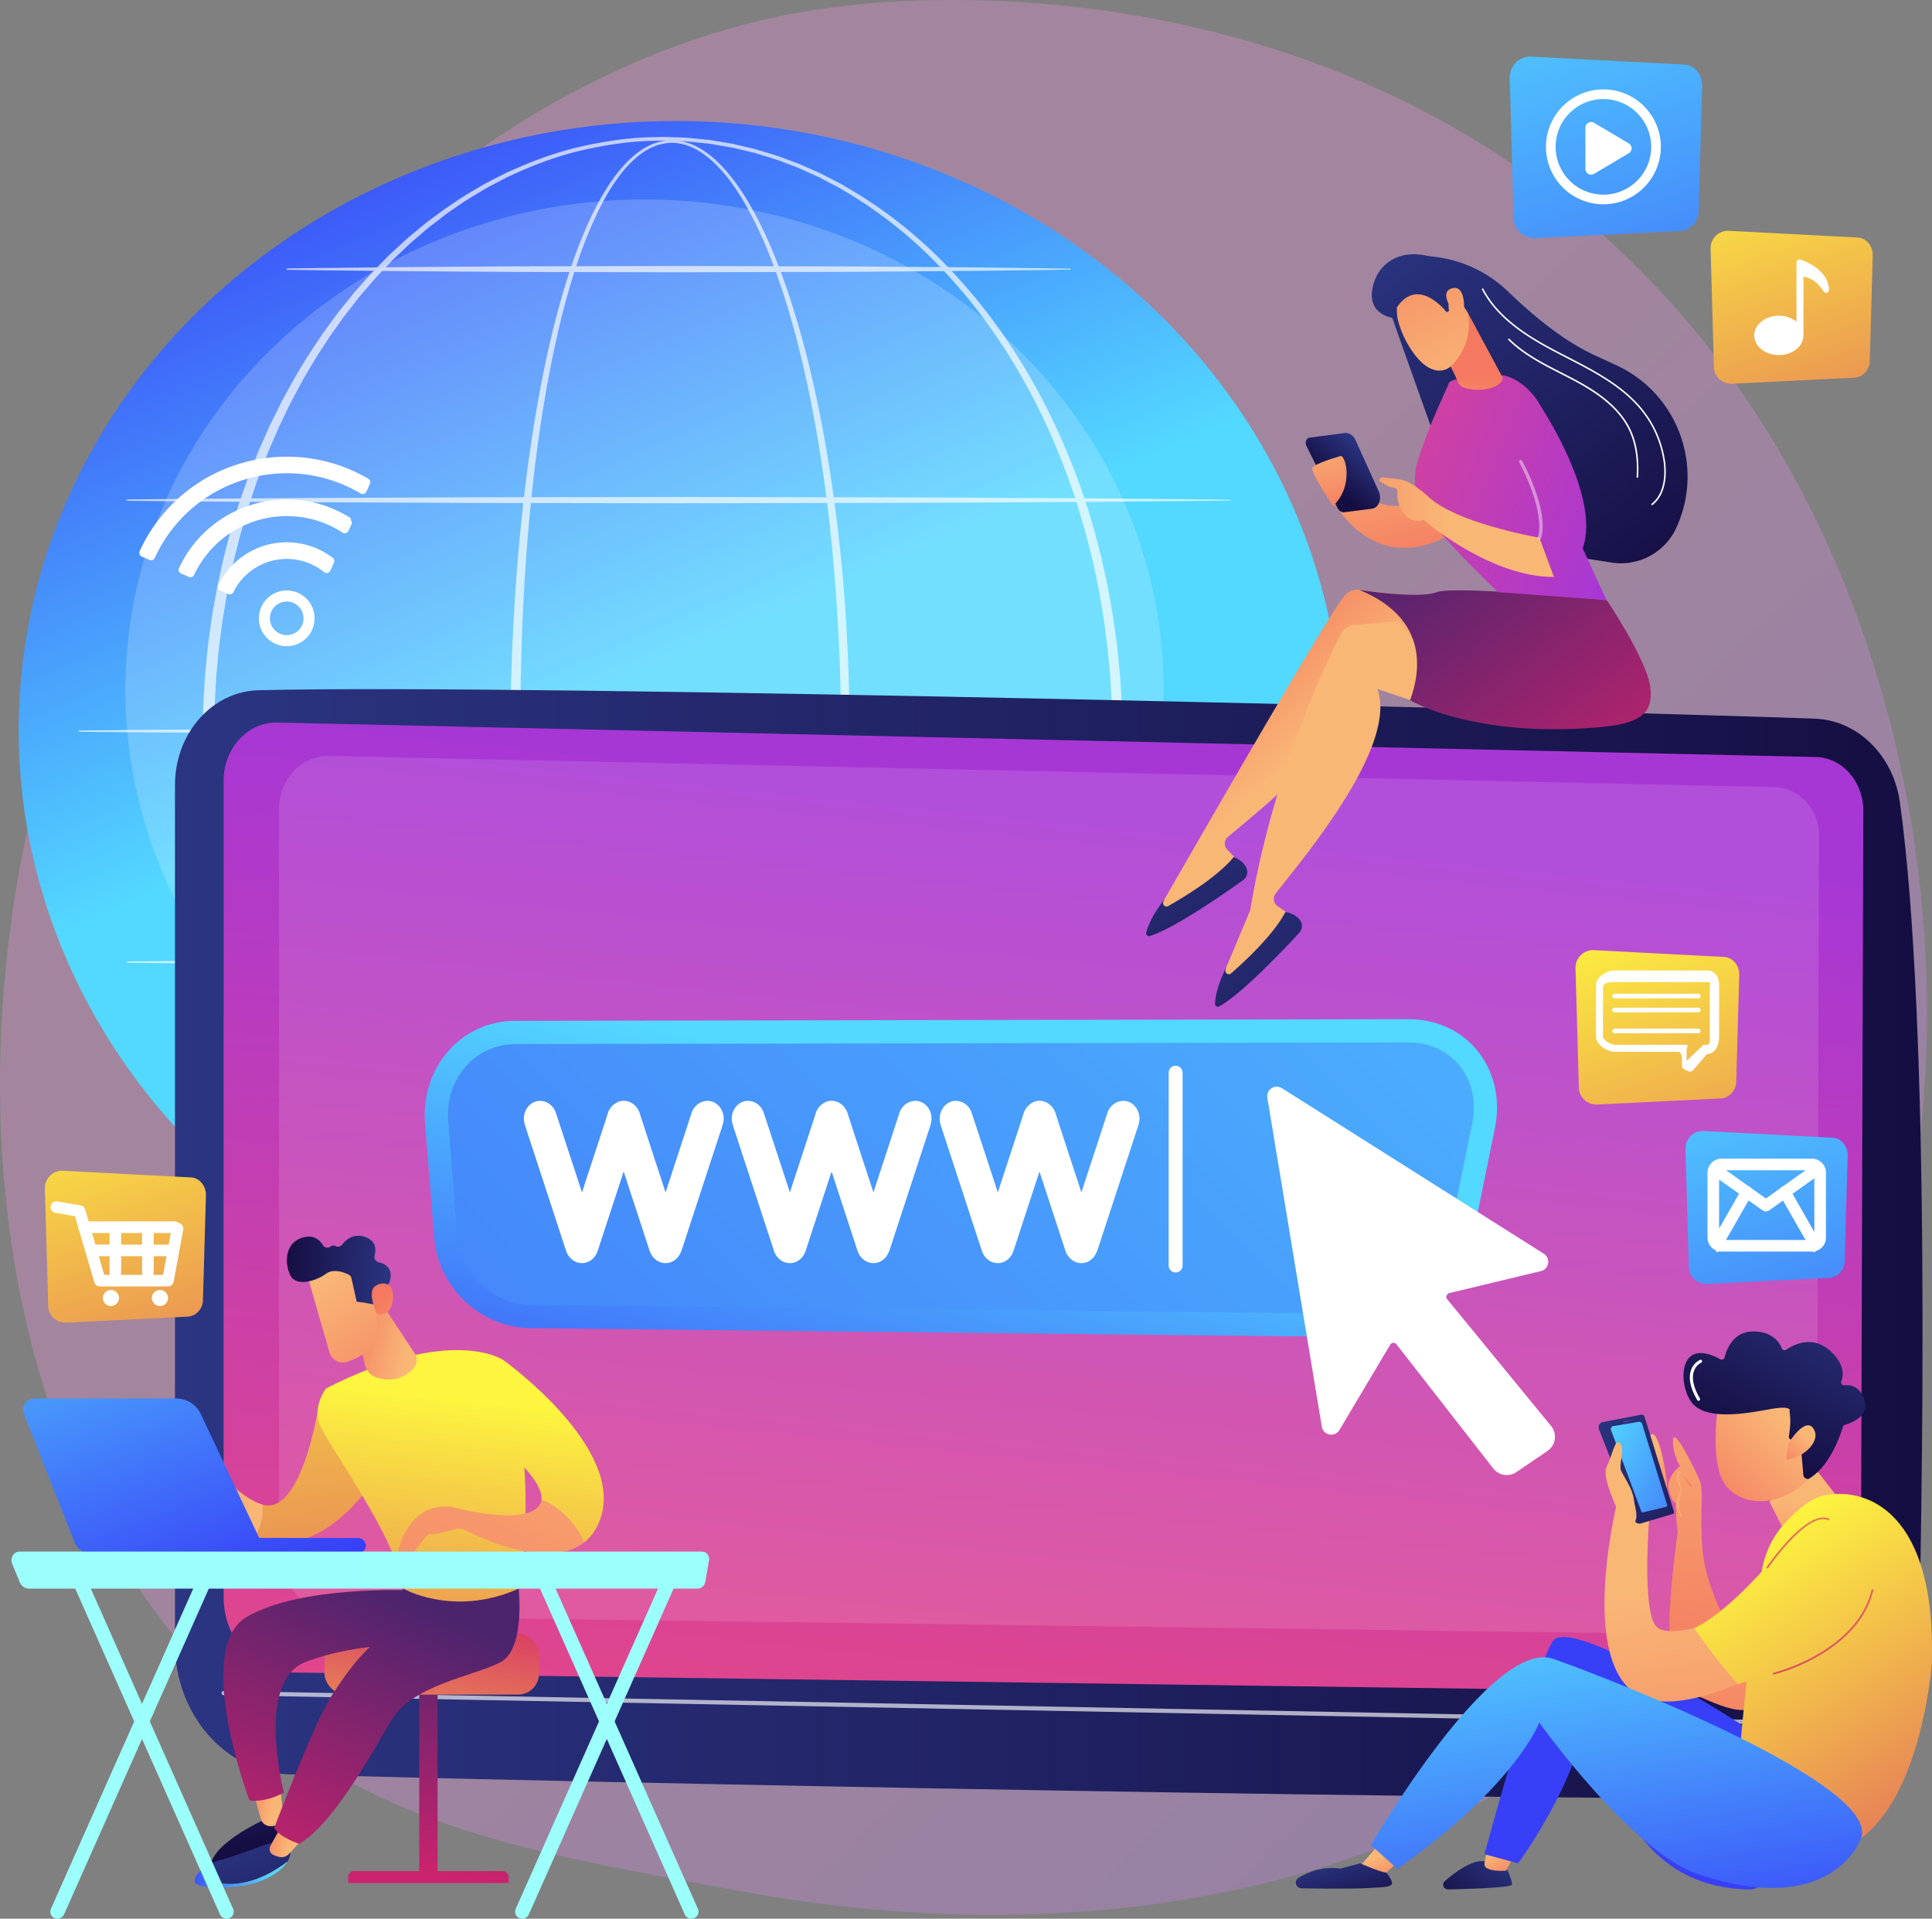 <svg xmlns="http://www.w3.org/2000/svg" xmlns:xlink="http://www.w3.org/1999/xlink" viewBox="0 0 2791.86 2772.4"><rect x="0" y="0" width="2791.86" height="2772.4" fill="#808080" stroke="none"/><defs><style>.cls-1{isolation:isolate;}.cls-2{opacity:0.3;fill:url(#linear-gradient);}.cls-3{fill:url(#linear-gradient-2);}.cls-11,.cls-12,.cls-4,.cls-42,.cls-62,.cls-7,.cls-8{fill:#fff;}.cls-4{opacity:0.19;}.cls-5{opacity:0.68;}.cls-6,.cls-8{mix-blend-mode:soft-light;}.cls-9{fill:url(#linear-gradient-3);}.cls-10{fill:url(#linear-gradient-4);}.cls-11{opacity:0.12;}.cls-12{opacity:0.65;}.cls-13{fill:url(#linear-gradient-5);}.cls-14{fill:url(#linear-gradient-6);}.cls-15{fill:url(#linear-gradient-7);}.cls-16{fill:url(#linear-gradient-8);}.cls-17{fill:url(#linear-gradient-9);}.cls-18{fill:url(#linear-gradient-10);}.cls-19{fill:url(#linear-gradient-11);}.cls-20{fill:url(#linear-gradient-12);}.cls-21{fill:url(#linear-gradient-13);}.cls-22{fill:url(#linear-gradient-14);}.cls-23{fill:url(#linear-gradient-15);}.cls-24{fill:url(#linear-gradient-16);}.cls-25{fill:url(#linear-gradient-17);}.cls-26{fill:url(#linear-gradient-18);}.cls-27{fill:url(#linear-gradient-19);}.cls-28{fill:url(#linear-gradient-20);}.cls-29{fill:url(#linear-gradient-21);}.cls-30{fill:url(#linear-gradient-22);}.cls-31{fill:url(#linear-gradient-23);}.cls-32{fill:url(#linear-gradient-24);}.cls-33{fill:url(#linear-gradient-25);}.cls-34{fill:url(#linear-gradient-26);}.cls-35{fill:url(#linear-gradient-27);}.cls-36{fill:url(#linear-gradient-28);}.cls-37{fill:url(#linear-gradient-29);}.cls-38{fill:url(#linear-gradient-30);}.cls-39{fill:url(#linear-gradient-31);}.cls-40{fill:url(#linear-gradient-32);}.cls-41{fill:url(#linear-gradient-33);}.cls-42{fill-rule:evenodd;}.cls-43{fill:url(#linear-gradient-34);}.cls-44{fill:url(#linear-gradient-35);}.cls-45{fill:url(#linear-gradient-36);}.cls-46{fill:url(#linear-gradient-37);}.cls-47{fill:url(#linear-gradient-38);}.cls-48{fill:url(#linear-gradient-39);}.cls-49{fill:url(#linear-gradient-40);}.cls-50{fill:url(#linear-gradient-41);}.cls-51{fill:url(#linear-gradient-42);}.cls-52{fill:url(#linear-gradient-43);}.cls-53{fill:url(#linear-gradient-44);}.cls-54{fill:url(#linear-gradient-45);}.cls-55{fill:url(#linear-gradient-46);}.cls-56{fill:url(#linear-gradient-47);}.cls-57{fill:url(#linear-gradient-48);}.cls-58{fill:url(#linear-gradient-49);}.cls-59{fill:url(#linear-gradient-50);}.cls-60{fill:url(#linear-gradient-51);}.cls-61{fill:url(#linear-gradient-52);}.cls-62{opacity:0.43;}.cls-63{fill:url(#linear-gradient-53);}.cls-64{fill:url(#linear-gradient-54);}.cls-65{fill:url(#linear-gradient-55);}.cls-66{fill:url(#linear-gradient-56);}.cls-67{fill:url(#linear-gradient-57);}.cls-68{fill:url(#linear-gradient-58);}.cls-69{fill:url(#linear-gradient-59);}.cls-70{fill:url(#linear-gradient-60);}.cls-71{fill:url(#linear-gradient-61);}.cls-72{fill:url(#linear-gradient-62);}.cls-73{fill:url(#linear-gradient-63);}.cls-74{fill:url(#linear-gradient-64);}.cls-75{fill:url(#linear-gradient-65);}.cls-76{fill:url(#linear-gradient-66);}.cls-77{fill:url(#linear-gradient-67);}.cls-78{fill:url(#linear-gradient-68);}.cls-79{fill:url(#linear-gradient-69);}.cls-80{fill:url(#linear-gradient-70);}.cls-81{fill:url(#linear-gradient-71);}.cls-82{fill:url(#linear-gradient-72);}.cls-83{fill:url(#linear-gradient-73);}.cls-84{fill:url(#linear-gradient-74);}.cls-85{fill:url(#linear-gradient-75);}</style><linearGradient id="linear-gradient" x1="3498.21" y1="3678.81" x2="1534.77" y2="1588.7" gradientUnits="userSpaceOnUse"><stop offset="0" stop-color="#b37cff"/><stop offset="1" stop-color="#f895e7"/></linearGradient><linearGradient id="linear-gradient-2" x1="1403.32" y1="1432.86" x2="1013.01" y2="541.54" gradientTransform="translate(2899.02 14.05) rotate(87.49)" gradientUnits="userSpaceOnUse"><stop offset="0" stop-color="#53d8ff"/><stop offset="1" stop-color="#3840f7"/></linearGradient><linearGradient id="linear-gradient-3" x1="711.93" y1="2257.83" x2="3237.25" y2="2257.83" gradientUnits="userSpaceOnUse"><stop offset="0" stop-color="#2b3582"/><stop offset="1" stop-color="#150e42"/></linearGradient><linearGradient id="linear-gradient-4" x1="2024.98" y1="1617.65" x2="1850.45" y2="3302.5" gradientUnits="userSpaceOnUse"><stop offset="0" stop-color="#a737d5"/><stop offset="1" stop-color="#ef497a"/></linearGradient><linearGradient id="linear-gradient-5" x1="1853.9" y1="2053.72" x2="1682.73" y2="2763.54" gradientTransform="matrix(1, 0, 0, 1, 0, 0)" xlink:href="#linear-gradient-2"/><linearGradient id="linear-gradient-6" x1="3303.31" y1="660.04" x2="-298.65" y2="4314.58" gradientTransform="matrix(1, 0, 0, 1, 0, 0)" xlink:href="#linear-gradient-2"/><linearGradient id="linear-gradient-7" x1="11544.58" y1="3162.92" x2="11601.83" y2="2802.78" gradientTransform="translate(-10946.19 -460.68)" gradientUnits="userSpaceOnUse"><stop offset="0" stop-color="#cb236d"/><stop offset="1" stop-color="#4c246d"/></linearGradient><linearGradient id="linear-gradient-8" x1="11567.02" y1="3165.69" x2="11625.63" y2="2797.04" gradientTransform="translate(-10487.12)" xlink:href="#linear-gradient-7"/><linearGradient id="linear-gradient-9" x1="11520.67" y1="3176.48" x2="11581.52" y2="2793.73" gradientTransform="translate(-10946.19 -460.68)" gradientUnits="userSpaceOnUse"><stop offset="0" stop-color="#fdf53f"/><stop offset="1" stop-color="#d93c65"/></linearGradient><linearGradient id="linear-gradient-10" x1="1941.07" y1="3228.63" x2="1894.31" y2="3320.59" gradientTransform="matrix(-0.98, -0.22, -0.22, 0.98, 3385.21, 288.53)" xlink:href="#linear-gradient-3"/><linearGradient id="linear-gradient-11" x1="1852.15" y1="3265.22" x2="1898.73" y2="3265.22" gradientTransform="matrix(-0.98, -0.22, -0.22, 0.98, 3385.21, 288.53)" gradientUnits="userSpaceOnUse"><stop offset="0" stop-color="#f9b776"/><stop offset="1" stop-color="#f47960"/></linearGradient><linearGradient id="linear-gradient-12" x1="781.5" y1="3151.26" x2="972.8" y2="2738.45" gradientTransform="matrix(1, 0, 0, 1, 0, 0)" xlink:href="#linear-gradient-7"/><linearGradient id="linear-gradient-13" x1="1913.93" y1="3321.6" x2="1751.82" y2="3533.59" gradientTransform="matrix(-0.98, -0.22, -0.22, 0.98, 3385.21, 288.53)" xlink:href="#linear-gradient-3"/><linearGradient id="linear-gradient-14" x1="1832.81" y1="3367.52" x2="1958.07" y2="3367.52" gradientTransform="matrix(-0.98, -0.22, -0.22, 0.98, 3385.21, 288.53)" xlink:href="#linear-gradient-2"/><linearGradient id="linear-gradient-15" x1="1818.46" y1="3308.21" x2="1862.18" y2="3308.21" xlink:href="#linear-gradient-11"/><linearGradient id="linear-gradient-16" x1="912.49" y1="3211.96" x2="1103.79" y2="2799.16" gradientTransform="matrix(1, 0, 0, 1, 0, 0)" xlink:href="#linear-gradient-7"/><linearGradient id="linear-gradient-17" x1="876.65" y1="2192.82" x2="962.24" y2="3154.35" gradientTransform="matrix(1, 0, 0, 1, 0, 0)" xlink:href="#linear-gradient-9"/><linearGradient id="linear-gradient-18" x1="1975.8" y1="2848.05" x2="2128.31" y2="2848.05" xlink:href="#linear-gradient-11"/><linearGradient id="linear-gradient-19" x1="1080.1" y1="2478.26" x2="1009.62" y2="3137.74" gradientTransform="matrix(1, 0, 0, 1, 0, 0)" xlink:href="#linear-gradient-9"/><linearGradient id="linear-gradient-20" x1="1806.51" y1="2573.8" x2="1907.69" y2="2573.8" xlink:href="#linear-gradient-11"/><linearGradient id="linear-gradient-21" x1="1251.15" y1="2496.54" x2="1180.67" y2="3156.02" gradientTransform="matrix(1, 0, 0, 1, 0, 0)" xlink:href="#linear-gradient-9"/><linearGradient id="linear-gradient-22" x1="1344.5" y1="2284.79" x2="1022.31" y2="3034.88" gradientTransform="matrix(1, 0, 0, 1, 0, 0)" xlink:href="#linear-gradient-11"/><linearGradient id="linear-gradient-23" x1="19.91" y1="150.35" x2="-123.64" y2="340.25" gradientTransform="matrix(-1, -0.06, -0.06, 1, 959.92, 2154.99)" xlink:href="#linear-gradient-11"/><linearGradient id="linear-gradient-24" x1="-72.01" y1="139.13" x2="79.09" y2="139.13" gradientTransform="matrix(-1, -0.06, -0.06, 1, 959.92, 2154.99)" xlink:href="#linear-gradient-3"/><linearGradient id="linear-gradient-25" x1="-160.66" y1="280.83" x2="-59.21" y2="176.74" gradientTransform="matrix(-1, -0.06, -0.06, 1, 959.92, 2154.99)" xlink:href="#linear-gradient-11"/><linearGradient id="linear-gradient-26" x1="648.17" y1="2148.48" x2="869.67" y2="2737.48" gradientTransform="matrix(1, 0, 0, 1, 0, 0)" xlink:href="#linear-gradient-2"/><linearGradient id="linear-gradient-27" x1="516.05" y1="2198.17" x2="737.55" y2="2787.17" gradientTransform="matrix(1, 0, 0, 1, 0, 0)" xlink:href="#linear-gradient-2"/><linearGradient id="linear-gradient-28" x1="11018.86" y1="2978.89" x2="11256.54" y2="2978.89" gradientTransform="translate(-10487.12)" gradientUnits="userSpaceOnUse"><stop offset="0" stop-color="#9cfffb"/><stop offset="1" stop-color="#9bfffa"/></linearGradient><linearGradient id="linear-gradient-29" x1="11046.31" y1="2978.89" x2="11283.99" y2="2978.89" xlink:href="#linear-gradient-28"/><linearGradient id="linear-gradient-30" x1="11690.51" y1="2978.89" x2="11928.18" y2="2978.89" xlink:href="#linear-gradient-28"/><linearGradient id="linear-gradient-31" x1="11717.95" y1="2978.89" x2="11955.63" y2="2978.89" xlink:href="#linear-gradient-28"/><linearGradient id="linear-gradient-32" x1="10962.82" y1="2729.44" x2="11970.91" y2="2729.44" xlink:href="#linear-gradient-28"/><linearGradient id="linear-gradient-33" x1="2680.53" y1="373.07" x2="2979.16" y2="1268.97" gradientTransform="matrix(1, 0, 0, 1, 0, 0)" xlink:href="#linear-gradient-2"/><linearGradient id="linear-gradient-34" x1="557.26" y1="2010.72" x2="807.1" y2="2760.23" gradientUnits="userSpaceOnUse"><stop offset="0" stop-color="#fdf53f"/><stop offset="0.66" stop-color="#e57a58"/><stop offset="1" stop-color="#d93c65"/></linearGradient><linearGradient id="linear-gradient-35" x1="2928.29" y1="1952.26" x2="3179.87" y2="2707.01" gradientTransform="matrix(1, 0, 0, 1, 0, 0)" xlink:href="#linear-gradient-2"/><linearGradient id="linear-gradient-36" x1="2964.49" y1="651.5" x2="3216.07" y2="1406.26" xlink:href="#linear-gradient-34"/><linearGradient id="linear-gradient-37" x1="2797.07" y1="1771.73" x2="3051.08" y2="2533.75" xlink:href="#linear-gradient-34"/><linearGradient id="linear-gradient-38" x1="-1174.63" y1="1565.53" x2="-1034.34" y2="1408.14" gradientTransform="matrix(-1, 0, 0, 1, 1146.27, 0)" xlink:href="#linear-gradient-11"/><linearGradient id="linear-gradient-39" x1="-1693.4" y1="-1423.25" x2="-1721.15" y2="-997.65" gradientTransform="translate(4281.05 2161.15) rotate(-26.18)" xlink:href="#linear-gradient-3"/><linearGradient id="linear-gradient-40" x1="11455.16" y1="1476.18" x2="12692.25" y2="701.74" gradientTransform="matrix(-1, 0, 0, 1, 13576.32, 0)" xlink:href="#linear-gradient-11"/><linearGradient id="linear-gradient-41" x1="-765.3" y1="-2440.63" x2="-793.06" y2="-2015.06" gradientTransform="matrix(0.79, -0.61, 0.61, 0.79, 4298.63, 3191.1)" xlink:href="#linear-gradient-3"/><linearGradient id="linear-gradient-42" x1="-4541.41" y1="1660.18" x2="-4230.46" y2="1216.87" gradientTransform="matrix(-1, 0, 0, 1, -1720.11, 0)" xlink:href="#linear-gradient-7"/><linearGradient id="linear-gradient-43" x1="-4169.81" y1="793.94" x2="-4580.96" y2="1316.14" gradientTransform="matrix(-1, 0, 0, 1, -1720.11, 0)" xlink:href="#linear-gradient-3"/><linearGradient id="linear-gradient-44" x1="-4154.48" y1="1063.45" x2="-4215.88" y2="1290.65" gradientTransform="matrix(-1, 0, 0, 1, -1720.11, 0)" xlink:href="#linear-gradient-11"/><linearGradient id="linear-gradient-45" x1="-4533.41" y1="1235.25" x2="-3979.96" y2="1008.47" gradientTransform="matrix(-1, 0, 0, 1, -1720.11, 0)" xlink:href="#linear-gradient-4"/><linearGradient id="linear-gradient-46" x1="-4335.74" y1="719.6" x2="-4318.13" y2="590.79" gradientTransform="translate(6845.73 105.01) rotate(-4.11)" xlink:href="#linear-gradient-11"/><linearGradient id="linear-gradient-47" x1="-5483.55" y1="1374.02" x2="-5317.77" y2="1079" gradientTransform="translate(4426.75 -4320.77) rotate(-56.92)" xlink:href="#linear-gradient-11"/><linearGradient id="linear-gradient-48" x1="-4168.46" y1="795" x2="-4579.61" y2="1317.2" gradientTransform="matrix(-1, 0, 0, 1, -1720.11, 0)" xlink:href="#linear-gradient-3"/><linearGradient id="linear-gradient-49" x1="-5448.26" y1="1393.85" x2="-5282.48" y2="1098.82" gradientTransform="translate(4426.75 -4320.77) rotate(-56.92)" xlink:href="#linear-gradient-11"/><linearGradient id="linear-gradient-50" x1="-4273.23" y1="1222.51" x2="-4006.57" y2="1222.51" gradientTransform="matrix(-1, 0, 0, 1, -1720.11, 0)" xlink:href="#linear-gradient-11"/><linearGradient id="linear-gradient-51" x1="-1800.03" y1="1545.38" x2="-1844.52" y2="1592.39" gradientTransform="matrix(0.99, -0.16, 0.21, 1.26, 3873.78, -1140.57)" xlink:href="#linear-gradient-3"/><linearGradient id="linear-gradient-52" x1="-4541.24" y1="1216.14" x2="-3987.79" y2="989.35" gradientTransform="matrix(-1, 0, 0, 1, -1720.11, 0)" xlink:href="#linear-gradient-4"/><linearGradient id="linear-gradient-53" x1="-4086.63" y1="1087.47" x2="-4118.99" y2="1207.21" gradientTransform="matrix(-1, 0, 0, 1, -1720.11, 0)" xlink:href="#linear-gradient-11"/><linearGradient id="linear-gradient-54" x1="2979.43" y1="2671.74" x2="2944.68" y2="3001.85" gradientTransform="matrix(1, 0, 0, 1, 0, 0)" xlink:href="#linear-gradient-11"/><linearGradient id="linear-gradient-55" x1="2969.31" y1="2372.08" x2="2880.86" y2="2901.2" gradientTransform="matrix(1, 0, 0, 1, 0, 0)" xlink:href="#linear-gradient-11"/><linearGradient id="linear-gradient-56" x1="2754.61" y1="2568.77" x2="2785.19" y2="2638.35" gradientTransform="translate(-113.92 236.53) rotate(-4.92)" xlink:href="#linear-gradient-11"/><linearGradient id="linear-gradient-57" x1="2630.2" y1="3137.52" x2="2557.35" y2="3229.12" xlink:href="#linear-gradient-3"/><linearGradient id="linear-gradient-58" x1="2623.03" y1="3137.01" x2="2640.25" y2="3176.19" gradientTransform="matrix(1, 0, 0, 1, 0, 0)" xlink:href="#linear-gradient-11"/><linearGradient id="linear-gradient-59" x1="3147.89" y1="2543.6" x2="2964.67" y2="2834.22" gradientTransform="matrix(1, 0, 0, 1, 0, 0)" xlink:href="#linear-gradient-2"/><linearGradient id="linear-gradient-60" x1="1987.4" y1="2682.87" x2="2007.36" y2="2728.28" gradientTransform="matrix(1, 0, 0, 1, 0, 0)" xlink:href="#linear-gradient-11"/><linearGradient id="linear-gradient-61" x1="3228.05" y1="3127.04" x2="3278.5" y2="3241.82" gradientTransform="matrix(-0.92, 0.39, 0.39, 0.92, 4851.54, -1506.03)" xlink:href="#linear-gradient-11"/><linearGradient id="linear-gradient-62" x1="1973.76" y1="2023.16" x2="2046.86" y2="2189.47" gradientTransform="matrix(-0.95, -0.31, -0.31, 0.95, 5534.47, 1195.64)" xlink:href="#linear-gradient-11"/><linearGradient id="linear-gradient-63" x1="1967.75" y1="1812.86" x2="2015.26" y2="2083.88" gradientTransform="matrix(-0.95, -0.31, -0.31, 0.95, 5534.47, 1195.64)" xlink:href="#linear-gradient-3"/><linearGradient id="linear-gradient-64" x1="1933.51" y1="2038.4" x2="1956.92" y2="2091.68" gradientTransform="matrix(-0.95, -0.31, -0.31, 0.95, 5534.47, 1195.64)" xlink:href="#linear-gradient-11"/><linearGradient id="linear-gradient-65" x1="2900.21" y1="2751.32" x2="2966.55" y2="3188.83" gradientTransform="matrix(1, 0, 0, 1, 0, 0)" xlink:href="#linear-gradient-11"/><linearGradient id="linear-gradient-66" x1="2987.69" y1="2683.37" x2="3382.55" y2="3293.05" gradientTransform="matrix(1, 0, 0, 1, 0, 0)" xlink:href="#linear-gradient-9"/><linearGradient id="linear-gradient-67" x1="2737.16" y1="2751.23" x2="2828.77" y2="3329.32" gradientTransform="matrix(1, 0, 0, 1, 0, 0)" xlink:href="#linear-gradient-2"/><linearGradient id="linear-gradient-68" x1="2390.07" y1="3142.49" x2="2414.87" y2="3229.5" xlink:href="#linear-gradient-3"/><linearGradient id="linear-gradient-69" x1="3009.55" y1="2002.27" x2="3107.48" y2="2953.11" gradientTransform="matrix(1, 0, 0, 1, 0, 0)" xlink:href="#linear-gradient-9"/><linearGradient id="linear-gradient-70" x1="3083.74" y1="2463.12" x2="2877.79" y2="2753.7" gradientTransform="matrix(-0.92, 0.4, 0.4, 0.92, 4583.53, -959.32)" xlink:href="#linear-gradient-3"/><linearGradient id="linear-gradient-71" x1="3069.57" y1="2477.38" x2="2903.66" y2="2711.46" gradientTransform="matrix(-0.92, 0.4, 0.4, 0.92, 4583.53, -959.32)" xlink:href="#linear-gradient-2"/><linearGradient id="linear-gradient-72" x1="2781.72" y1="4412.1" x2="2767.63" y2="4431.98" gradientTransform="matrix(-0.98, 0.21, 0.11, 0.51, 5051.75, -330.12)" gradientUnits="userSpaceOnUse"><stop offset="0" stop-color="#8d55d1"/><stop offset="1" stop-color="#1c2873"/></linearGradient><linearGradient id="linear-gradient-73" x1="2823.26" y1="2762.99" x2="2889.6" y2="3200.5" gradientTransform="matrix(1, 0, 0, 1, 0, 0)" xlink:href="#linear-gradient-11"/><linearGradient id="linear-gradient-74" x1="2986.56" y1="2004.64" x2="3084.49" y2="2955.47" gradientTransform="matrix(1, 0, 0, 1, 0, 0)" xlink:href="#linear-gradient-9"/><linearGradient id="linear-gradient-75" x1="2882.31" y1="2619.26" x2="2903.06" y2="2619.26" gradientTransform="matrix(1, 0, 0, 1, 0, 0)" xlink:href="#linear-gradient-11"/></defs><g class="cls-1"><g id="Illustration"><path class="cls-2" d="M2908.69,2840.27c-72.48,74.71-137.33,118.63-187,151.78-484.27,323.36-1037.85,230.16-1209,198.3-276.13-51.39-509.22-87.65-709.5-268.58C348.12,2510.62,370.25,1653,718,1121.66c41.23-63,388.43-577.66,943.21-650.18,13.57-1.78,23.69-2.79,32.56-3.73,85.82-9.08,617.65-57,1051.3,306.27,62.08,52,162,145.81,254.61,288.88C3338.39,1586,3339.47,2396.24,2908.69,2840.27Z" transform="translate(-459.07 -460.68)"/><ellipse class="cls-3" cx="1442.17" cy="1521.56" rx="885.79" ry="956.12" transform="translate(-600.25 2434.93) rotate(-87.49)"/><ellipse class="cls-4" cx="931.35" cy="996.97" rx="750.26" ry="708.76"/><g class="cls-5"><g class="cls-6"><path class="cls-7" d="M1687,1525.84s.06,14.65-.31,42.13-1.26,67.78-3.93,119-7.22,113.39-16,184.32-21.43,150.73-43,236.13c-10.91,42.64-24,86.71-41.74,130.9a555.58,555.58,0,0,1-31.09,65.63c-12.19,21.39-26.29,42.5-44.86,60.36-9.3,8.86-19.84,16.84-31.9,22.39a74.88,74.88,0,0,1-39.21,6.81c-13.53-1.32-26.42-6.67-37.65-14.05s-21.15-16.7-30-26.79c-17.69-20.28-31.65-43.6-43.9-67.8a674,674,0,0,1-31.91-75.56c-18.53-51.93-32.77-106.17-44.6-161.52s-21-112-28.31-169.22c-14.54-114.54-21.44-231.81-22.11-349.07-.1-58.62,1.89-117.23,5-175.54s8.06-116.28,14.66-173.62,15-114,25.89-169.53,24.13-110,41.6-162.19a673.91,673.91,0,0,1,30.34-76.06c11.77-24.36,25.22-47.9,42.52-68.32,8.67-10.14,18.35-19.5,29.49-26.84s23.79-12.54,37-13.73a79.77,79.77,0,0,1,9.87-.24,86.61,86.61,0,0,1,9.87,1.11,82.4,82.4,0,0,1,18.7,5.84c11.9,5.35,22.45,13,31.84,21.6,18.79,17.29,33.42,37.91,46.12,58.9a549.41,549.41,0,0,1,32.73,64.65c18.8,43.66,32.95,87.39,44.78,129.76,23.42,84.87,37.35,164.49,47.17,235.25,4.86,35.4,8.6,68.64,11.52,99.42s4.9,59.13,6.43,84.73c3,51.22,4.08,91.53,4.56,119S1687,1525.84,1687,1525.84Zm-12.71,0s.11-14.59-.21-42-1.19-67.49-4-118.49c-1.41-25.5-3.33-53.71-6-84.38s-6-63.79-10.47-99.08-10.07-72.72-17.25-112-15.88-80.3-27.07-122.59-24.79-85.88-42.91-129.38a543.77,543.77,0,0,0-31.61-64.34c-12.28-20.87-26.45-41.32-44.53-58.36-9-8.45-19.15-16-30.46-21.21s-23.8-8-36.4-6.58-24.49,6.32-35,13.49-19.89,16.35-28.23,26.34c-16.64,20.12-29.65,43.47-41,67.69A667.13,667.13,0,0,0,1290,850.73c-16.73,52-29.23,106.35-39.42,161.71s-17.83,111.93-23.75,169.09c-11.83,114.35-16.22,231.21-15.83,348-.33,116.72,5.56,233.55,19.07,347.66,6.78,57,15.5,113.42,26.73,168.57s25,109.1,42.9,160.67a666.13,666.13,0,0,0,30.87,74.88c11.84,23.9,25.36,46.85,42.26,66.54,8.45,9.8,17.81,18.75,28.32,25.75s22.23,11.95,34.45,13.24,24.55-1.24,35.59-6.44,21-12.79,29.75-21.32c17.6-17.21,31.23-37.92,43-59a548,548,0,0,0,30.06-64.92c17.1-43.82,29.76-87.66,40.21-130.1s18.45-83.65,25.08-123,11.75-76.84,15.87-112.16,7.18-68.48,9.61-99.17,4.25-58.9,5.55-84.41c2.6-51,3.4-91.16,3.75-118.52S1674.29,1525.84,1674.29,1525.84Z" transform="translate(-459.07 -460.68)"/></g><g class="cls-6"><path class="cls-7" d="M2081.2,1526s-.1,4.69-.29,13.78c-.1,4.54-.22,10.18-.36,16.88s-.2,14.45-.85,23.34-1.12,18.76-1.77,29.65-2.11,22.66-3.28,35.45-3.16,26.42-5.12,41c-1.75,14.62-4.76,30-7.59,46.25-.75,4.06-1.4,8.19-2.25,12.35s-1.81,8.34-2.74,12.58l-5.69,26.13q-3.41,13.26-7,27.13c-1.2,4.62-2.41,9.3-3.63,14q-2.1,7-4.25,14.17c-11.05,38.26-25.94,78.8-44.55,120.87a913.5,913.5,0,0,1-69.74,128.76,797.73,797.73,0,0,1-101.8,126.32,657.71,657.71,0,0,1-139.51,107.55c-6.47,4.07-13.43,7.34-20.23,10.93l-10.28,5.32-5.16,2.66c-1.73.87-3.53,1.59-5.3,2.4l-21.37,9.48c-1.8.77-3.56,1.62-5.39,2.34l-5.52,2.05-11.06,4.12c-14.64,5.92-30.06,9.91-45.34,14.67-7.76,1.93-15.61,3.68-23.45,5.53-3.94.87-7.84,2-11.82,2.64l-12,2-12,2c-4,.68-8,1.39-12.11,1.68l-24.48,2.41c-4.08.52-8.21.52-12.33.68l-12.39.39-12.42.39c-4.36,0-8.32-.22-12.5-.31-8.28-.32-16.55-.35-24.9-.92l-25.18-2.44-6.31-.63-6.25-1-12.53-2.07-12.57-2.06c-4.18-.75-8.3-1.87-12.46-2.78-33.4-7-66.19-18.2-98.09-32l-11.95-5.29-6-2.64-5.83-3-23.36-12c-15.11-8.92-30.54-17.51-45-27.72-7.36-4.93-14.84-9.71-21.84-15.2s-14.33-10.58-21.35-16.09l-20.61-17.17-5.15-4.32-4.94-4.57-9.9-9.15-9.92-9.17c-3.25-3.12-6.33-6.41-9.51-9.61-6.26-6.5-12.75-12.81-18.85-19.5l-18.07-20.35c-3.08-3.34-5.95-6.87-8.78-10.43l-8.58-10.63-8.59-10.65c-2.83-3.58-5.44-7.33-8.17-11-5.38-7.39-10.9-14.7-16.17-22.19-10.13-15.28-20.63-30.4-29.88-46.35-9.85-15.6-18.38-32-27.34-48.21-4.28-8.21-8.26-16.58-12.42-24.88l-6.16-12.5-5.66-12.74c-3.74-8.51-7.63-17-11.25-25.56q-5.14-13-10.3-26c-3.59-8.62-6.54-17.48-9.64-26.31l-4.64-13.24c-1.54-4.42-3.15-8.82-4.44-13.32-5.48-17.92-11.15-35.81-15.6-54.06l-3.56-13.64-1.77-6.82-1.53-6.88-6.05-27.57-1.51-6.9-1.26-7-2.49-13.9-2.48-13.92c-.86-4.63-1.67-9.28-2.25-14-2.5-18.69-5.4-37.34-6.91-56.17-4.15-37.55-5.27-75.36-5.85-113.14l.59-28.29.29-14.07c.1-4.69.51-9.45.75-14.17l1.68-28.39c.61-9.45,1.76-18.81,2.61-28.21,1.53-18.83,4.44-37.48,6.95-56.16.59-4.68,1.4-9.33,2.26-14l2.5-13.91,2.5-13.9,1.26-7,1.52-6.9,6.07-27.55,1.53-6.88,1.78-6.82,3.57-13.63c4.46-18.25,10.15-36.14,15.64-54,1.3-4.5,2.9-8.9,4.45-13.31l4.65-13.24c3.11-8.82,6.07-17.68,9.66-26.3s6.89-17.34,10.32-26c3.62-8.58,7.53-17,11.27-25.54l5.66-12.73,6.18-12.48c4.16-8.3,8.15-16.66,12.43-24.87,9-16.2,17.52-32.58,27.37-48.16,9.26-15.94,19.77-31,29.9-46.3,5.27-7.49,10.8-14.79,16.18-22.17,2.73-3.66,5.34-7.41,8.17-11l8.59-10.64,8.58-10.62c2.84-3.55,5.7-7.08,8.78-10.42q9.06-10.17,18.07-20.32c6.1-6.68,12.6-13,18.86-19.47,3.18-3.2,6.26-6.48,9.51-9.6l9.91-9.15,9.89-9.14,4.94-4.56,5.15-4.31,20.61-17.15c7-5.5,14.25-10.71,21.34-16s14.47-10.26,21.83-15.17c14.48-10.17,29.91-18.74,45-27.62l23.35-12,5.82-3,6-2.63,11.94-5.26c31.88-13.72,64.6-25,97.94-32s66.78-11.81,100.06-12c4.19-.09,8.22-.33,12.53-.31l12.34.4,12.31.4c4.09.15,8.18.16,12.28.68l24.5,2.43c4.09.3,8.1,1,12.11,1.69l12,2,12,2c4,.68,7.87,1.77,11.8,2.64,7.82,1.86,15.65,3.61,23.41,5.54,15.25,4.76,30.63,8.79,45.25,14.67l11.06,4.09,5.51,2c1.82.71,3.59,1.56,5.38,2.33l21.36,9.43c1.76.8,3.56,1.53,5.29,2.39l5.16,2.65,10.27,5.29c6.8,3.58,13.75,6.83,20.22,10.89a654.64,654.64,0,0,1,139.47,107.32,796.64,796.64,0,0,1,101.81,126.17,913.69,913.69,0,0,1,69.82,128.64c18.65,42,33.56,82.55,44.64,120.8q2.16,7.15,4.26,14.15,1.85,7.08,3.64,14,3.59,13.86,7,27.12,2.91,13.37,5.7,26.12,1.39,6.38,2.75,12.59c.85,4.15,1.51,8.28,2.25,12.34,2.85,16.27,5.88,31.62,7.63,46.23,2,14.58,4.11,28.21,5.15,41s2.63,24.57,3.31,35.43,1.25,20.72,1.78,29.55.72,16.65.88,23.4.27,12.42.37,17c.19,9.14.3,13.86.3,13.86Zm-14.57-.14s-.07-4.66-.22-13.69c-.08-4.51-.17-10.12-.28-16.78s-.14-14.39-.75-23.11-1-18.47-1.61-29.2-2-22.37-3.09-35-3-26.11-4.88-40.52c-1.66-14.45-4.58-29.61-7.3-45.7-.72-4-1.35-8.1-2.17-12.21s-1.76-8.24-2.65-12.44l-5.5-25.83-6.78-26.81q-1.74-6.85-3.52-13.86-2-6.92-4.14-14A957.63,957.63,0,0,0,1981,1096.87a901.2,901.2,0,0,0-67.5-128A787.24,787.24,0,0,0,1814.27,843a633.94,633.94,0,0,0-136.9-107.54c-6.37-4.05-13.23-7.31-19.94-10.9l-10.13-5.3-5.08-2.66c-1.71-.86-3.48-1.59-5.23-2.39l-21.07-9.47c-1.77-.77-3.51-1.62-5.31-2.34l-5.44-2-10.92-4.12c-14.43-5.94-29.66-9.88-44.74-14.64-7.67-1.93-15.41-3.67-23.16-5.52-3.88-.86-7.73-2-11.67-2.63l-11.84-2-11.88-2c-4-.68-7.94-1.39-12-1.69l-24.11-2.43c-4-.53-8.13-.54-12.22-.7l-12.3-.42L1418,663.8c-3.93,0-8.16.24-12.23.35-32.94.3-66.11,5.05-99,12.22-32.95,7-65.28,18.25-96.67,32.15l-11.76,5.29-5.89,2.66-5.73,3-23,12c-14.87,8.92-30,17.5-44.27,27.69-7.23,4.92-14.54,9.76-21.39,15.27s-14,10.62-20.86,16.15l-20.13,17.22-5,4.33-4.82,4.57-9.65,9.16-9.67,9.18c-3.17,3.12-6.17,6.41-9.26,9.61-6.1,6.5-12.42,12.8-18.36,19.48l-17.57,20.31c-3,3.34-5.78,6.86-8.53,10.41L966,905.5l-8.34,10.61c-2.75,3.57-5.28,7.31-7.92,11-5.21,7.37-10.57,14.64-15.67,22.11-9.8,15.21-20,30.23-28.89,46.1-9.51,15.5-17.73,31.8-26.36,47.89-4.11,8.15-7.94,16.46-11.93,24.7l-5.92,12.39-5.42,12.64c-3.58,8.45-7.31,16.83-10.77,25.35L834.91,1144c-3.43,8.55-6.23,17.33-9.17,26.07l-4.41,13.11c-1.46,4.37-3,8.73-4.21,13.18-5.12,17.75-10.69,35.39-14.9,53.43l-3.4,13.46-1.7,6.74-1.46,6.79L789.91,1304l-1.44,6.81-1.19,6.86-2.34,13.72-2.35,13.73c-.82,4.58-1.57,9.16-2.12,13.78-2.41,18.42-5.22,36.82-6.67,55.38-.8,9.26-1.91,18.53-2.48,27.79l-1.56,27.78c-.22,4.65-.61,9.24-.69,13.93l-.25,14.06-.49,28c.28,74.5,7.24,149,21.74,221.79l5.77,27.2,1.46,6.8,1.71,6.73,3.41,13.46c4.23,18,9.81,35.66,14.94,53.4,1.22,4.45,2.75,8.8,4.22,13.18l4.42,13.1c3,8.73,5.76,17.51,9.19,26s6.57,17.18,9.85,25.76c3.46,8.51,7.21,16.89,10.79,25.33l5.43,12.63,5.93,12.38c4,8.23,7.82,16.54,11.94,24.68,8.65,16.08,16.87,32.36,26.39,47.85,8.93,15.85,19.11,30.85,28.91,46.05,5.11,7.45,10.47,14.72,15.68,22.08,2.65,3.64,5.17,7.38,7.92,10.94l8.34,10.6,8.33,10.59c2.75,3.55,5.53,7.06,8.53,10.4l17.57,20.28c5.93,6.68,12.26,13,18.35,19.45,3.1,3.2,6.1,6.49,9.26,9.6l9.67,9.16,9.64,9.15,4.82,4.57,5,4.32,20.12,17.19c6.85,5.51,13.92,10.74,20.85,16.12s14.15,10.33,21.37,15.23c14.24,10.16,29.41,18.7,44.27,27.59l23,12,5.73,3,5.89,2.64,11.75,5.27c31.37,13.79,63.63,25,96.52,32.08,4.09.93,8.15,2.06,12.27,2.82l12.37,2.1,12.35,2.1,6.16,1.05,6.18.64,24.65,2.54c8.25.6,16.59.68,24.84,1.05,4.08.11,8.38.38,12.26.36l12.26-.43,12.23-.43c4.06-.16,8.13-.17,12.16-.7l24.14-2.46c4-.3,8-1,11.94-1.7l11.86-2,11.82-2c3.93-.68,7.77-1.78,11.65-2.64,7.73-1.86,15.46-3.6,23.12-5.53,15-4.76,30.24-8.74,44.66-14.63l10.9-4.1,5.44-2c1.8-.71,3.54-1.56,5.3-2.33l21.06-9.42c1.74-.8,3.51-1.52,5.22-2.38l5.08-2.65,10.13-5.28c6.7-3.57,13.55-6.81,19.92-10.85a630.69,630.69,0,0,0,136.85-107.31,787.78,787.78,0,0,0,99.27-125.75,902.82,902.82,0,0,0,67.58-127.83,958,958,0,0,0,42.82-119.76q2.09-7.07,4.14-14,1.78-7,3.54-13.85,3.46-13.71,6.79-26.81,2.82-13.21,5.52-25.82,1.35-6.3,2.66-12.44c.83-4.1,1.45-8.19,2.17-12.2,2.74-16.08,5.67-31.24,7.34-45.69,1.88-14.4,3.94-27.87,4.91-40.51s2.5-24.29,3.12-35,1.14-20.41,1.63-29.1.64-16.46.76-23.16.22-12.35.3-16.89c.15-9.09.24-13.78.24-13.78Z" transform="translate(-459.07 -460.68)"/></g><g class="cls-6"><path class="cls-7" d="M642.66,1182.38l68.5-.7,180.59-1.34,255.32-1.1,292.69-.44,292.69.52,134.67.53,120.65.66c74.73.34,137,1.12,180.6,1.43l68.5.76a.64.64,0,0,1,0,1.28l-68.5.76c-43.6.31-105.87,1.09-180.6,1.43l-120.65.66-134.67.53-292.69.52-292.69-.44-255.32-1.1L711.16,1185l-68.5-.7a1,1,0,0,1,0-1.92Z" transform="translate(-459.07 -460.68)"/></g><g class="cls-6"><path class="cls-7" d="M873.84,848.61l48.64-.7,128.21-1.34,85.66-.59c30.4-.18,62.45-.51,95.61-.51l207.8-.44,207.8.52c33.16,0,65.21.28,95.61.53l85.66.66c53.06.34,97.27,1.12,128.22,1.43l48.63.76a.64.64,0,1,1,0,1.28l-48.63.76c-31,.31-75.16,1.09-128.22,1.43l-85.66.66c-30.4.26-62.45.5-95.61.53l-207.8.52-207.8-.44c-33.16,0-65.21-.33-95.61-.51l-85.66-.59-128.21-1.34-48.64-.7a1,1,0,0,1,0-1.92Z" transform="translate(-459.07 -460.68)"/></g><g class="cls-6"><path class="cls-7" d="M573.41,1516.15l74.45-.7,196.28-1.34,277.51-1.1,318.11-.44,318.12.52,146.36.53,131.14.66,196.28,1.43,74.46.76a.64.64,0,0,1,0,1.28l-74.46.76-196.28,1.43-131.14.66-146.36.53-318.12.52-318.11-.44-277.51-1.1-196.28-1.33-74.45-.71a1,1,0,0,1,0-1.92Z" transform="translate(-459.07 -460.68)"/></g><g class="cls-6"><path class="cls-7" d="M642.66,1849.92l68.5-.7,180.59-1.34,255.32-1.1,292.69-.44,292.69.52,134.67.53,120.65.66c74.73.34,137,1.12,180.6,1.43l68.5.76a.64.64,0,0,1,0,1.28l-68.5.76c-43.6.31-105.87,1.09-180.6,1.43l-120.65.66-134.67.53-292.69.52-292.69-.44-255.32-1.1-180.59-1.33-68.5-.71a1,1,0,0,1,0-1.92Z" transform="translate(-459.07 -460.68)"/></g><path class="cls-8" d="M2034.2,2188H902.36a3.36,3.36,0,1,1,0-6.72H2034.2a3.36,3.36,0,0,1,0,6.72Z" transform="translate(-459.07 -460.68)"/></g><path class="cls-9" d="M711.93,1594.91V2836.3c0,102.12,73.43,185.63,165.54,188.26,409.09,11.69,1839.91,40,2229.34,33.68,66.93-1.09,121.15-60.46,123.08-134.62,7.51-288.39,19.71-981.87-25.42-1303.83-9.51-67.8-61.14-118.5-123-120.69-342.77-12.16-1859.53-50.75-2248.78-41.06C765.54,1459.71,711.93,1520.49,711.93,1594.91Z" transform="translate(-459.07 -460.68)"/><path class="cls-10" d="M782.21,1588.87v1179.4c0,59.62,43.19,108.21,97,109.1l2171.59,29.73c53.33.89,97-46.67,97.24-105.78l3.64-1168.86c.14-42.27-30.24-76.9-68.37-77.93L860,1504.75C817.34,1503.6,782.21,1541.6,782.21,1588.87Z" transform="translate(-459.07 -460.68)"/><path class="cls-11" d="M862.25,1629.09V2697.31c0,54,40.56,98,91.09,98.82L2993,2823.06c50.08.8,91.14-42.27,91.33-95.81l3.41-1058.68c.14-38.28-28.4-69.65-64.21-70.58L935.3,1552.9C895.25,1551.86,862.25,1586.27,862.25,1629.09Z" transform="translate(-459.07 -460.68)"/><path class="cls-12" d="M3164.37,2955.12h-.06l-2382.15-45a3,3,0,0,1-3-3.07,3.06,3.06,0,0,1,3.07-3l2382.16,45a3,3,0,0,1-.06,6Z" transform="translate(-459.07 -460.68)"/><path class="cls-13" d="M1226,2379.79c-72.41-.78-133.68-58.39-139.49-131.16l-13.23-165.3c-3.15-39.43,9.81-78.06,35.55-106a127.9,127.9,0,0,1,94.85-41.57l1290.59-2.37c40.42,0,75.72,16.14,99.66,45.46,24.51,30,33.75,70.79,25.38,111.91L2584,2264.15c-14.68,72.06-84.87,128.51-159.77,128.51Z" transform="translate(-459.07 -460.68)"/><path class="cls-14" d="M2494.32,1967l-1290.59,2.37c-58.54.11-101.83,50.86-97,111.31L1120,2246c4.42,55.41,51.94,99.69,106.39,100.27L2423,2359.09c59.1.64,116.33-43.74,128.13-101.64l35.33-173.37C2599.33,2020.64,2558.28,1966.85,2494.32,1967Z" transform="translate(-459.07 -460.68)"/><path class="cls-7" d="M1503.38,2086.13l-59.57,182h-.23c-2.82,8.92-9.85,15.25-17.59,17.12h-.23c-.24,0-.71.24-.94.24h-.47c-.24,0-.47.23-.7.23H1418c-.24,0-.47-.23-.71-.23h-.47c-.23,0-.7-.24-.93-.24h-.24c-7.74-1.87-14.77-8.2-17.82-17.12l-37.52-114.67-37.52,114.67c-2.81,8.92-9.85,15.25-17.59,17.12H1305c-.47,0-.71.24-.94.24h-.47c-.23,0-.47.23-.7.23h-5.63c-.24,0-.47-.23-.71-.23h-.46c-.47,0-.71-.24-.94-.24h-.24c-8-1.87-14.77-8.2-17.82-17.12l-59.56-182v-.47a27.89,27.89,0,0,1-1.41-8.67c0-10.79,6.33-20.88,16.18-24.39a19.62,19.62,0,0,1,7.27-1.18c10.08,0,19.7,7,23,18.06.24.47,20.64,62.61,37.52,114.2,16.89-51.59,37.29-113.73,37.29-114.2a26.17,26.17,0,0,1,14.54-16.41l.23-.24c.24,0,.47-.23.71-.23h.23c.23,0,.23-.24.47-.24h.47a.87.87,0,0,1,.7-.23l.24-.24c.47,0,.7,0,.93-.23h.24c.47,0,.7,0,.94-.24h1.4c.47,0,.71,0,.94-.23h2.11a.88.88,0,0,0,.7.23h1.41a2.08,2.08,0,0,0,1.17.24,1.82,1.82,0,0,0,.94.23c.24,0,.24,0,.24.24.47,0,.7,0,.94.23h.46a.84.84,0,0,0,.47.24h.24c.23,0,.47.23.7.23l.24.24a26.19,26.19,0,0,1,14.54,16.41c0,.47,20.4,62.61,37.28,114.2,16.89-51.59,37.29-113.73,37.29-114.2,3.52-11,13.13-18.06,23.21-18.06a19.62,19.62,0,0,1,7.27,1.18c9.85,3.51,16.18,13.6,16.18,24.39a28.17,28.17,0,0,1-1.4,8.67Z" transform="translate(-459.07 -460.68)"/><path class="cls-7" d="M1803.8,2086.13l-59.57,182H1744c-2.82,8.92-9.85,15.25-17.59,17.12h-.23c-.24,0-.71.24-.94.24h-.47c-.24,0-.47.23-.71.23h-5.62c-.24,0-.47-.23-.71-.23h-.47c-.23,0-.7-.24-.93-.24h-.24c-7.74-1.87-14.77-8.2-17.82-17.12l-37.52-114.67-37.52,114.67c-2.82,8.92-9.85,15.25-17.59,17.12h-.23c-.47,0-.71.24-.94.24H1604c-.24,0-.47.23-.7.23h-5.63c-.24,0-.47-.23-.71-.23h-.47c-.46,0-.7-.24-.93-.24h-.24c-8-1.87-14.77-8.2-17.82-17.12l-59.56-182v-.47a27.89,27.89,0,0,1-1.41-8.67c0-10.79,6.33-20.88,16.18-24.39a19.62,19.62,0,0,1,7.27-1.18c10.08,0,19.7,7,23,18.06.24.47,20.64,62.61,37.52,114.2,16.88-51.59,37.29-113.73,37.29-114.2a26.17,26.17,0,0,1,14.54-16.41l.23-.24c.23,0,.47-.23.7-.23h.24c.23,0,.23-.24.47-.24h.47a.87.87,0,0,1,.7-.23l.23-.24c.47,0,.71,0,.94-.23h.24c.47,0,.7,0,.93-.24h1.41c.47,0,.71,0,.94-.23h2.11a.87.87,0,0,0,.7.23H1664a2.06,2.06,0,0,0,1.17.24,1.82,1.82,0,0,0,.94.23c.24,0,.24,0,.24.24.47,0,.7,0,.93.23h.47a.84.84,0,0,0,.47.24h.24c.23,0,.47.23.7.23l.23.24a26.17,26.17,0,0,1,14.54,16.41c0,.47,20.41,62.61,37.29,114.2,16.89-51.59,37.29-113.73,37.29-114.2,3.51-11,13.13-18.06,23.21-18.06a19.62,19.62,0,0,1,7.27,1.18c9.85,3.51,16.18,13.6,16.18,24.39a28.17,28.17,0,0,1-1.4,8.67Z" transform="translate(-459.07 -460.68)"/><path class="cls-7" d="M2104.22,2086.13l-59.57,182h-.23c-2.82,8.92-9.85,15.25-17.59,17.12h-.24c-.23,0-.7.24-.93.24h-.47c-.24,0-.47.23-.71.23h-5.62c-.24,0-.47-.23-.71-.23h-.47c-.23,0-.7-.24-.94-.24h-.23c-7.74-1.87-14.77-8.2-17.82-17.12l-37.52-114.67-37.52,114.67c-2.82,8.92-9.85,15.25-17.59,17.12h-.23c-.48,0-.71.24-.94.24h-.47c-.24,0-.47.23-.71.23h-5.63c-.23,0-.46-.23-.7-.23h-.47c-.47,0-.7-.24-.93-.24h-.24c-8-1.87-14.77-8.2-17.82-17.12l-59.56-182v-.47A27.89,27.89,0,0,1,1817,2077c0-10.79,6.33-20.88,16.18-24.39a19.62,19.62,0,0,1,7.27-1.18c10.08,0,19.7,7,23,18.06.23.47,20.64,62.61,37.52,114.2,16.88-51.59,37.29-113.73,37.29-114.2a26.18,26.18,0,0,1,14.53-16.41l.24-.24c.23,0,.47-.23.7-.23h.24c.23,0,.23-.24.47-.24h.47a.86.86,0,0,1,.7-.23l.23-.24c.47,0,.71,0,.94-.23h.24c.47,0,.7,0,.93-.24h1.41c.47,0,.7,0,.94-.23h2.11a.87.87,0,0,0,.7.23h1.41a2.06,2.06,0,0,0,1.17.24,1.82,1.82,0,0,0,.94.23c.24,0,.24,0,.24.24.46,0,.7,0,.93.23h.47a.84.84,0,0,0,.47.24h.24c.23,0,.47.23.7.23l.23.24a26.17,26.17,0,0,1,14.54,16.41c0,.47,20.4,62.61,37.29,114.2,16.88-51.59,37.29-113.73,37.29-114.2,3.51-11,13.13-18.06,23.21-18.06a19.62,19.62,0,0,1,7.27,1.18c9.85,3.51,16.18,13.6,16.18,24.39a28.17,28.17,0,0,1-1.4,8.67Z" transform="translate(-459.07 -460.68)"/><path class="cls-7" d="M2168,2289.29a10.07,10.07,0,0,1-10.07,10.07h0a10.07,10.07,0,0,1-10.07-10.07V2010.72a10.07,10.07,0,0,1,10.07-10.07h0a10.07,10.07,0,0,1,10.07,10.07Z" transform="translate(-459.07 -460.68)"/><path class="cls-7" d="M2700.42,2521.13l-150.19-183.24a5.43,5.43,0,0,1,2.94-8.73l132.66-31.83a13.79,13.79,0,0,0,4.14-25.07l-378.5-239.21a13.79,13.79,0,0,0-21,13.91l78.7,475.19a13.78,13.78,0,0,0,25.44,4.8l73.43-123.26a5.44,5.44,0,0,1,9-.56l139.87,179.4a24.72,24.72,0,0,0,33.41,5.25l44.89-30.52a24.73,24.73,0,0,0,5.22-36.13Z" transform="translate(-459.07 -460.68)"/><rect class="cls-15" x="605.82" y="2428.93" width="26.49" height="286.47"/><path class="cls-16" d="M1194.14,3181.6h-232v-9a8.28,8.28,0,0,1,8.28-8.27h214.82a8.91,8.91,0,0,1,8.91,8.92Z" transform="translate(-459.07 -460.68)"/><rect class="cls-17" x="468.93" y="2360.71" width="310.02" height="87.92" rx="30.27"/><path class="cls-18" d="M843.32,3089.08s-85.64,36.89-80.73,75.49c0,0,88.52-17,104.36-42.28s7.12-40,7.12-40Z" transform="translate(-459.07 -460.68)"/><path class="cls-19" d="M864.29,3046.92l4.35,37.59a12.41,12.41,0,0,1-7.87,13.2,32.6,32.6,0,0,1-10.85,1.66,14.48,14.48,0,0,1-14.06-10.56l-8.42-30.4Z" transform="translate(-459.07 -460.68)"/><path class="cls-20" d="M1051.37,2758.7s-157.51-7.29-235.89,38.42,4,265.08,4,265.08,20.47,4.4,49.95-11.35c0,0-42.07-160.59,31-188.53,82.16-31.41,167.14-23.77,167.14-23.77l-15.74-74.89Z" transform="translate(-459.07 -460.68)"/><path class="cls-21" d="M779.8,3147.63c17.91-3.92,71-25.93,79.09-25.63s19.49,12.38,19.49,12.38,2,6.6-3.8,16.09c-13.68,10.67-43.16,30.26-77.44,32.41-25.21,1.58-40.38-8.45-49-18.19A70.18,70.18,0,0,1,779.8,3147.63Z" transform="translate(-459.07 -460.68)"/><path class="cls-22" d="M797.14,3182.88c34.28-2.15,63.76-21.74,77.44-32.41-3.9,6.41-11.32,14.13-25.29,22-34.64,19.57-91.88,16.72-103.23,12.31-9.09-3.53-6.28-12,2-20.11C756.76,3174.43,771.93,3184.46,797.14,3182.88Z" transform="translate(-459.07 -460.68)"/><path class="cls-23" d="M897.19,3114.7c-1.18,4.44-13.72,17.76-21,25.19a14.26,14.26,0,0,1-13.27,4,36.89,36.89,0,0,1-9.5-3.33,9.26,9.26,0,0,1-3.58-12.6l18.34-33.36Z" transform="translate(-459.07 -460.68)"/><path class="cls-24" d="M1207.47,2745.49s13.75,97.54-26,117.48-127,33-157,83.58-84,149.88-133.06,178.41c0,0-28-9.12-36.22-22.9,0,0,58.26-153.17,82.57-190.39,21.05-32.24,51.83-78.69,95.56-98.78,12.51-5.75,13.5-19,11.29-32.63l-4-24.76Z" transform="translate(-459.07 -460.68)"/><path class="cls-25" d="M839,2634.92c55.73,15.91,80.68-140.94,80.45-144.75l85.46,99.91s-50.92,89.59-127.8,99.12c-19.45,2.42-36-.95-49.88-7.31A79.86,79.86,0,0,0,839,2634.92Z" transform="translate(-459.07 -460.68)"/><path class="cls-26" d="M735.82,2583.59c24.29-10,44.9,9.93,44.9,9.93,24.07,24.64,43.15,37.08,58.31,41.4a79.86,79.86,0,0,1-11.77,47c-30-13.75-47.53-41.57-54.74-55.44a10.42,10.42,0,0,0-13.75-4.66c-5.15,2.48-10.46,6.28-10.79,11.44-.66,10.18-12.76,10.77-12.83,7s9.37-23.85,9.37-23.85-27.91,17.9-38.77,24.75-20.12-4.46-20.12-4.46S711.53,2593.57,735.82,2583.59Z" transform="translate(-459.07 -460.68)"/><path class="cls-27" d="M1186,2425.62s-74.89-51.09-255.78,41.32c0,0-18.63,23.61-9.9,50.23s116.13,170.69,120.3,238.33c0,0,73.42,43.22,168.72.37C1209.34,2755.87,1241.3,2577.28,1186,2425.62Z" transform="translate(-459.07 -460.68)"/><path class="cls-28" d="M1011.72,2345.6l47.92,72.7a16.5,16.5,0,0,1-1.7,17.78c-8.15,10.21-25.17,23.93-54.21,15.09a25.47,25.47,0,0,1-17.33-18.45L971.06,2368Z" transform="translate(-459.07 -460.68)"/><path class="cls-29" d="M1241.47,2628.14c5.07-35.25-88.09-103.58-88.09-103.58l32.62-98.94s177.78,126.87,140.39,230.47c-5.36,14.85-13.35,25.67-23.1,33.34C1284.46,2650.82,1258.93,2634.78,1241.47,2628.14Z" transform="translate(-459.07 -460.68)"/><path class="cls-30" d="M1111.5,2637.93s105.38,29.43,127.24-2.65a16.6,16.6,0,0,0,2.73-7.14c17.46,6.64,43,22.68,61.82,61.29-50,39.36-146.51-4.76-172.72-18a18.53,18.53,0,0,0-13.88-1.16c-9.33,2.91-25.48,7.43-34.48,6.93-13.17-.72-27.31,46.87-49.72,34.82C1032.49,2712,1042.68,2630.73,1111.5,2637.93Z" transform="translate(-459.07 -460.68)"/><path class="cls-31" d="M902.33,2299.58c-.07,1.24,21.74,76.72,32.89,115.18a20.44,20.44,0,0,0,27.54,13.16l8.64-3.62c11.81-4.94,32.44-20.17,33.59-32.92l-3.92-91.18S903.89,2271.7,902.33,2299.58Z" transform="translate(-459.07 -460.68)"/><path class="cls-32" d="M1000.39,2274.93c2.25-8.54,2.4-21.28-13.74-26.88-16.4-5.69-27.46,3.75-33.22,11.15a7.8,7.8,0,0,1-9.8,2c-1.91-1-4.29-1.16-7,.85a7.68,7.68,0,0,1-11.12-2.33c-4.46-7.43-12.89-15.06-28.11-11.07-27,7.1-27.45,37.76-18.66,54.93s37.63,7.81,51.62-2.46c10.63-7.81,25.82-1.93,32.49,1.34a7.72,7.72,0,0,1,4.13,5.28l7.55,33.88c8.4.82,16.64,2.33,24.9,3.95-.13-2.52-.19-4.67-.15-6.26.31-11.24,13.38-19.09,19.11-22a7.7,7.7,0,0,0,3.87-4.64c2.14-7.12,4.53-23.38-16.11-28.15A7.8,7.8,0,0,1,1000.39,2274.93Z" transform="translate(-459.07 -460.68)"/><path class="cls-33" d="M1003.54,2359.21s-14-30.58-3.13-39.32,28.41-6.23,26.64,17C1024.84,2365.71,1003.54,2359.21,1003.54,2359.21Z" transform="translate(-459.07 -460.68)"/><path class="cls-34" d="M976.93,2705h-.56l-246.2-.27a11,11,0,1,1,0-22l246.2.27a11,11,0,0,1,.54,22Z" transform="translate(-459.07 -460.68)"/><path class="cls-35" d="M508.85,2481.49h205a39.09,39.09,0,0,1,35.35,22.41l94.78,201H589.21a23.75,23.75,0,0,1-22.09-15l-73.5-186A16.38,16.38,0,0,1,508.85,2481.49Z" transform="translate(-459.07 -460.68)"/><path class="cls-36" d="M542.09,3233.08a10.74,10.74,0,0,1-4.09-.82,9.9,9.9,0,0,1-5.41-13.16l217-488.33a10.47,10.47,0,0,1,13.59-5.24,9.88,9.88,0,0,1,5.41,13.15L551.6,3227A10.37,10.37,0,0,1,542.09,3233.08Z" transform="translate(-459.07 -460.68)"/><path class="cls-37" d="M786.52,3233.08A10.37,10.37,0,0,1,777,3227L560,2738.68a9.89,9.89,0,0,1,5.42-13.15,10.47,10.47,0,0,1,13.59,5.24L796,3219.1a9.9,9.9,0,0,1-5.41,13.16A10.74,10.74,0,0,1,786.52,3233.08Z" transform="translate(-459.07 -460.68)"/><path class="cls-38" d="M1213.73,3233.08a10.69,10.69,0,0,1-4.08-.82,9.9,9.9,0,0,1-5.42-13.16l217-488.33a10.47,10.47,0,0,1,13.59-5.24,9.89,9.89,0,0,1,5.42,13.15l-217,488.34A10.36,10.36,0,0,1,1213.73,3233.08Z" transform="translate(-459.07 -460.68)"/><path class="cls-39" d="M1458.17,3233.08a10.36,10.36,0,0,1-9.51-6.06l-217-488.34a9.88,9.88,0,0,1,5.41-13.15,10.48,10.48,0,0,1,13.6,5.24l217,488.33a9.91,9.91,0,0,1-5.42,13.16A10.69,10.69,0,0,1,1458.17,3233.08Z" transform="translate(-459.07 -460.68)"/><path class="cls-40" d="M1483.62,2715.69a11.9,11.9,0,0,0-2.06-9,9.36,9.36,0,0,0-7.53-4H486.93a11,11,0,0,0-9.46,5.8,13.89,13.89,0,0,0-.74,12.05l10.7,25.92c2.45,5.93,7.76,9.74,13.6,9.74h966.23c5.43,0,10.1-4.32,11.13-10.29Z" transform="translate(-459.07 -460.68)"/><path class="cls-41" d="M2892.89,554l-220.34-11.46c-18-.94-32.35,13.09-31.84,31.22l5.7,202.63c.46,16.56,14.79,29.21,31.79,28.37l209.23-10.33c14.18-.71,25.89-13.28,26.31-28.18l5.1-181.51C2919.3,568.52,2907.76,554.72,2892.89,554Z" transform="translate(-459.07 -460.68)"/><path class="cls-7" d="M2776.08,755.86a83,83,0,1,1,83-83A83.09,83.09,0,0,1,2776.08,755.86Zm0-152.07a69.08,69.08,0,1,0,69.09,69.08A69.16,69.16,0,0,0,2776.08,603.79Z" transform="translate(-459.07 -460.68)"/><path class="cls-42" d="M2750.08,704.83V645.17a8.23,8.23,0,0,1,12.43-7.08l50.27,29.84a8.22,8.22,0,0,1,0,14.14l-50.27,29.84A8.23,8.23,0,0,1,2750.08,704.83Z" transform="translate(-459.07 -460.68)"/><path class="cls-43" d="M734.92,2162l-184.33-9.59A25,25,0,0,0,524,2178.57l4.76,169.52c.39,13.86,12.38,24.44,26.61,23.74l175-8.65c11.87-.59,21.67-11.11,22-23.57l4.27-151.85C757,2174.23,747.36,2162.69,734.92,2162Z" transform="translate(-459.07 -460.68)"/><path class="cls-7" d="M701.72,2319.5H603.41a8.4,8.4,0,0,1-8.06-6l-27.87-95.39-28.26-4.92a8.39,8.39,0,1,1,2.88-16.54l33.41,5.82a8.4,8.4,0,0,1,6.62,5.91l27.57,94.37h85l12.61-67.93a8.39,8.39,0,1,1,16.49,3.06L710,2312.64A8.39,8.39,0,0,1,701.72,2319.5Z" transform="translate(-459.07 -460.68)"/><path class="cls-7" d="M711.36,2242.3H580.47a8.39,8.39,0,1,1,0-16.78H711.36a8.39,8.39,0,0,1,0,16.78Z" transform="translate(-459.07 -460.68)"/><path class="cls-7" d="M625.78,2307.75a8.4,8.4,0,0,1-8.4-8.39v-63.77a8.4,8.4,0,0,1,16.79,0v63.77A8.39,8.39,0,0,1,625.78,2307.75Z" transform="translate(-459.07 -460.68)"/><path class="cls-7" d="M672.76,2307.75a8.39,8.39,0,0,1-8.39-8.39v-63.77a8.39,8.39,0,1,1,16.78,0v63.77A8.39,8.39,0,0,1,672.76,2307.75Z" transform="translate(-459.07 -460.68)"/><path class="cls-7" d="M704.65,2275.86H593.89a8.39,8.39,0,1,1,0-16.78H704.65a8.39,8.39,0,0,1,0,16.78Z" transform="translate(-459.07 -460.68)"/><path class="cls-7" d="M631,2336.22a11.62,11.62,0,1,1-11.62-11.62A11.62,11.62,0,0,1,631,2336.22Z" transform="translate(-459.07 -460.68)"/><path class="cls-7" d="M701.82,2336.22a11.62,11.62,0,1,1-11.62-11.62A11.62,11.62,0,0,1,701.82,2336.22Z" transform="translate(-459.07 -460.68)"/><path class="cls-44" d="M3107.19,2104.64,2921.57,2095a25.22,25.22,0,0,0-26.83,26.3l4.8,170.71c.39,14,12.46,24.61,26.79,23.9l176.26-8.71c11.95-.59,21.82-11.18,22.17-23.73l4.3-152.92C3129.44,2116.92,3119.72,2105.29,3107.19,2104.64Z" transform="translate(-459.07 -460.68)"/><path class="cls-7" d="M3077.44,2269.15H2946.75a20.26,20.26,0,0,1-20.24-20.24v-93.77a20.26,20.26,0,0,1,20.24-20.24h130.69a20.26,20.26,0,0,1,20.24,20.24v93.77A20.26,20.26,0,0,1,3077.44,2269.15Zm-130.69-117.47a3.46,3.46,0,0,0-3.46,3.46v93.77a3.46,3.46,0,0,0,3.46,3.46h130.69a3.46,3.46,0,0,0,3.46-3.46v-93.77a3.46,3.46,0,0,0-3.46-3.46Z" transform="translate(-459.07 -460.68)"/><path class="cls-7" d="M3010.87,2211.11a8.4,8.4,0,0,1-4.86-1.55l-72.87-51.68a8.38,8.38,0,1,1,9.7-13.68l68,48.23,67.11-47.67a8.39,8.39,0,1,1,9.72,13.68l-72,51.12A8.37,8.37,0,0,1,3010.87,2211.11Z" transform="translate(-459.07 -460.68)"/><path class="cls-7" d="M2939.37,2270.12l-2.61-16.57,1.23,8.3-7.06-4.53c1.5-2.43,27.68-48.23,44.92-78.42a8.39,8.39,0,1,1,14.57,8.31s-11.24,19.7-22.5,39.39c-5.64,9.86-11.28,19.71-15.52,27.1C2943.35,2269.46,2943.35,2269.46,2939.37,2270.12Z" transform="translate(-459.07 -460.68)"/><path class="cls-7" d="M3082,2270.13c-4-.65-4-.65-13.06-16.43-4.25-7.39-9.88-17.24-15.52-27.1-11.26-19.69-22.51-39.39-22.51-39.39a8.39,8.39,0,0,1,14.58-8.31c17.24,30.19,43.43,76,44.92,78.43l-7.06,4.52Z" transform="translate(-459.07 -460.68)"/><path class="cls-45" d="M3143.4,803.88l-185.63-9.66A25.22,25.22,0,0,0,2931,820.53l4.79,170.71c.4,14,12.47,24.6,26.79,23.9l176.26-8.71c11.95-.59,21.82-11.18,22.17-23.74l4.3-152.91C3165.64,816.16,3155.92,804.53,3143.4,803.88Z" transform="translate(-459.07 -460.68)"/><path class="cls-7" d="M3061.38,835.87a4.74,4.74,0,0,0-6.31,4.49v85.17a40.17,40.17,0,0,0-25.47-8.62c-19.62,0-35.53,12.72-35.53,28.42s15.91,28.43,35.53,28.43,35.54-12.73,35.54-28.43c0-.13,0-.26,0-.4h0V860.26c14.07,2.13,23.64,12.82,29.23,21.55a4.22,4.22,0,0,0,7.76-2.54C3100.73,852.89,3073.89,840.31,3061.38,835.87Z" transform="translate(-459.07 -460.68)"/><path class="cls-7" d="M907.16,1376.11a40.26,40.26,0,1,1-11.79-55.7A40.31,40.31,0,0,1,907.16,1376.11Zm-54.1-35.2a24.28,24.28,0,1,0,33.6-7.11A24.32,24.32,0,0,0,853.06,1340.91Z" transform="translate(-459.07 -460.68)"/><path class="cls-7" d="M801.43,1307.31a86,86,0,0,1,118.83-25.14,82.67,82.67,0,0,1,7,5.12,5.86,5.86,0,0,0,9.07-2l5.25-11.5a5.88,5.88,0,0,0-1.83-7.13q-3.12-2.37-6.45-4.55a109.72,109.72,0,0,0-158.66,44,5.88,5.88,0,0,0,2.93,8l11.31,4.89a5.81,5.81,0,0,0,7.54-2.79A81.45,81.45,0,0,1,801.43,1307.31Z" transform="translate(-459.07 -460.68)"/><path class="cls-7" d="M749.53,1273.54c44.45-68.31,136.18-87.72,204.5-43.27l.05,0a5.8,5.8,0,0,0,8.48-2.4l5.16-11.28c-.82-2.81-1.34-4.62-2.15-7.43-79.22-50.38-184.8-27.61-236.13,51.27a170.79,170.79,0,0,0-11.73,21.23,5.8,5.8,0,0,0,3,7.73l11.28,4.88a5.79,5.79,0,0,0,7.57-2.81A146.72,146.72,0,0,1,749.53,1273.54Z" transform="translate(-459.07 -460.68)"/><path class="cls-7" d="M697.63,1239.77c61.43-94.4,186.5-122.94,282.52-66.09a5.86,5.86,0,0,0,8.36-2.55l5.11-11.18a5.88,5.88,0,0,0-2.32-7.49c-106.86-62.52-245.53-30.61-313.76,74.24a232.7,232.7,0,0,0-16.65,30.41,5.84,5.84,0,0,0,3,7.75l11.26,4.87a5.85,5.85,0,0,0,7.64-3A208.53,208.53,0,0,1,697.63,1239.77Z" transform="translate(-459.07 -460.68)"/><path class="cls-46" d="M2950.3,1843.38l-187.41-9.75a25.45,25.45,0,0,0-27.08,26.56l4.84,172.35c.4,14.08,12.58,24.84,27,24.13l178-8.79c12.07-.6,22-11.3,22.39-24l4.34-154.39C2972.76,1855.78,2962.94,1844,2950.3,1843.38Z" transform="translate(-459.07 -460.68)"/><path class="cls-7" d="M2925.74,1863H2793.25c-12.27,0-27.84,8.92-27.84,21.58v73.69c0,12.15,15.7,22.2,27.84,22.2h91.14c3.14,0,5.2,5.83,5.2,9v10.88c0,4.49,4.29,6.15,6.5,6.89a8.64,8.64,0,0,0,5,1.85,6.27,6.27,0,0,0,4.77-2.17l19.83-23.14c12.38-.27,17.62-13.33,17.62-25.48v-73.69C2943.29,1872.57,2937.8,1863,2925.74,1863Zm4.13,95.27c0,5.7.47,12.13-4.13,12.13h-4.95l-24.49,23.28v-16c0-3.14,3-7.28-.15-7.28h-102.9c-5.64,0-17.77-6.48-17.77-12.13v-70.65c0-8.23,12.08-7.84,17.77-7.84h132.49c5.61,0,4.13-.8,4.13,4.8Z" transform="translate(-459.07 -460.68)"/><path class="cls-7" d="M2916.44,1900a3.36,3.36,0,0,1-3.35,3.36H2792.26a3.37,3.37,0,0,1-3.36-3.36h0a3.37,3.37,0,0,1,3.36-3.36h120.83a3.36,3.36,0,0,1,3.35,3.36Z" transform="translate(-459.07 -460.68)"/><path class="cls-7" d="M2916.44,1920.1a3.35,3.35,0,0,1-3.35,3.35H2792.26a3.36,3.36,0,0,1-3.36-3.35h0a3.36,3.36,0,0,1,3.36-3.36h120.83a3.35,3.35,0,0,1,3.35,3.36Z" transform="translate(-459.07 -460.68)"/><path class="cls-7" d="M2916.44,1950.3a3.35,3.35,0,0,1-3.35,3.36H2792.26a3.36,3.36,0,0,1-3.36-3.36h0a3.36,3.36,0,0,1,3.36-3.35h120.83a3.35,3.35,0,0,1,3.35,3.35Z" transform="translate(-459.07 -460.68)"/><path class="cls-47" d="M2141.16,1761.15c.42-.16,229.76-401.79,260.75-439.58a24,24,0,0,1,21.45-8.62l64,7.62,75.2,162.69-125.28-73c12.4,85.73-148.55,213.15-203.74,259.64a12.67,12.67,0,0,0-1,18.46l22,23.07c-36.17,36.67-77.92,60.22-125,71.11Z" transform="translate(-459.07 -460.68)"/><path class="cls-48" d="M2241.84,1699s14.06,4.55,18.82,17.07c2.28,6-.18,12.78-5.39,16.52-23.16,16.59-99.54,70.15-134.79,80.64a4,4,0,0,1-5-4.7c1.81-8.19,7.66-24.54,26.51-48.48l-1.69,3.42a4.9,4.9,0,0,0,6.78,6.47C2170.66,1756.65,2218.69,1727.52,2241.84,1699Z" transform="translate(-459.07 -460.68)"/><path class="cls-49" d="M2230.49,1859.72c.38-.25,34.79-83.15,35.17-83.39,31.55-192.08,108.52-356.58,131.22-399.87a24,24,0,0,1,19.26-12.78l64.23-5.48,106.57,144.1-137.46-46.1c29.5,81.45-102.33,238.8-147,295.5a12.69,12.69,0,0,0,2.75,18.29l26.25,18.13c-28,43.23-64.12,74.74-108.06,94.94Z" transform="translate(-459.07 -460.68)"/><path class="cls-50" d="M2316.51,1778.5s14.69,1.61,21.89,12.91c3.44,5.41,2.41,12.55-1.94,17.26-19.32,20.94-83.29,88.85-115.68,106.26a4,4,0,0,1-5.84-3.59c.11-8.39,2.54-25.59,16.15-52.84l-1,3.69a4.9,4.9,0,0,0,7.95,5C2258.47,1849.34,2299.61,1811.09,2316.51,1778.5Z" transform="translate(-459.07 -460.68)"/><path class="cls-51" d="M2781,1327.85s58.1,86.42,62.87,125.85-16.07,53-76.88,58.08c-181,15-270.2-39.28-270.2-39.28,13.56-37.63,29.94-116.63-73.46-159.55,0,0,85.37,13.67,111.69,3.46S2781,1327.85,2781,1327.85Z" transform="translate(-459.07 -460.68)"/><path class="cls-52" d="M2453,867.25c1,7.58,132.9,374.67,132.9,374.67l201.88,31.64a88.09,88.09,0,0,0,93.65-50.19h0c40.93-88.94,2-194.23-87-235.09l-29.8-13.69c-44.46-20.42-88-55.67-126.33-92.7A184.83,184.83,0,0,0,2519,830.6h0Z" transform="translate(-459.07 -460.68)"/><path class="cls-7" d="M2846.38,1190.67a1.12,1.12,0,0,1-.69-2c21-16.73,19.13-48.25,17.33-61a151.83,151.83,0,0,0-29.09-70.12c-27.81-36.83-70.48-58.78-111.75-80l-8.54-4.4c-42.26-21.86-89.34-49-113-94.09a1.12,1.12,0,1,1,2-1c23.36,44.56,70.08,71.44,112,93.14l8.54,4.4c41.49,21.34,84.39,43.41,112.51,80.65a154.06,154.06,0,0,1,29.52,71.15c1.85,13.16,3.79,45.65-18.16,63.1A1.12,1.12,0,0,1,2846.38,1190.67Z" transform="translate(-459.07 -460.68)"/><path class="cls-7" d="M2825.14,1151h-.07a1.12,1.12,0,0,1-1.05-1.19c1.69-26.62-2.11-49.69-11.3-68.56-16.64-34.14-51.81-56-80.59-71.23-5.8-3.07-11.67-6.07-17.55-9.07-26.69-13.63-54.3-27.73-75.82-49.09a1.12,1.12,0,1,1,1.58-1.59c21.27,21.11,48.72,35.13,75.27,48.68,5.88,3,11.76,6,17.57,9.08,29.08,15.39,64.64,37.51,81.56,72.24,9.36,19.22,13.24,42.67,11.52,69.68A1.12,1.12,0,0,1,2825.14,1151Z" transform="translate(-459.07 -460.68)"/><path class="cls-53" d="M2396.58,1150s69,82.63,138.47,15.53l26.84,62.25s-101.46,78.56-178.41-45Z" transform="translate(-459.07 -460.68)"/><path class="cls-54" d="M2623.89,1316.41s-67.66-64.43-101-107.11a90.52,90.52,0,0,1-15.33-81.49c15.2-51.23,42.23-104.29,44.69-112.55,3.78-12.66,79.65-12.13,79.65-12.13s71.43,11.11,72,132.13a158.09,158.09,0,0,0,23.16,81.67c17.24,28.22,34,70.58,53.94,110.92Z" transform="translate(-459.07 -460.68)"/><path class="cls-55" d="M2579.78,911.91l51,94.82c-3.37,20.7-55.5,21.28-63.56,8.92a12.12,12.12,0,0,1-1.59-4.18l-30.51-63.35c-1.31-6.18,15.63-27,21.2-30l20.27-10.78C2584.4,903.21,2551.83,902.89,2579.78,911.91Z" transform="translate(-459.07 -460.68)"/><path class="cls-56" d="M2476.59,889.66s-5.76,32,19.42,72.76,50.25,38.9,63,24.37,28-38.72,21.06-79.34S2485.28,848.81,2476.59,889.66Z" transform="translate(-459.07 -460.68)"/><path class="cls-57" d="M2549.57,911.86s-40.77-53.55-72.07-6.87l.53,16.13s-40.71-1.9-36.29-39.42,37.64-63.15,83.71-50.33,73,27.42,78.2,59.4-20.92,26.76-20.92,26.76-10-22.07-22-23.57-7.7,15.95-7.7,15.95Z" transform="translate(-459.07 -460.68)"/><path class="cls-58" d="M2558.93,910.43s-21.12-27.4-1.89-33.09,18.5,26.85,17.25,39Z" transform="translate(-459.07 -460.68)"/><path class="cls-59" d="M2716.28,1243.3s-145.51-20.27-193.41-65.09c0,0-23.18-21.9-39.92-24.56-9-1.44-19.19-2.4-26.65-3a3.36,3.36,0,0,0-2.2,6.1c5.39,3.78,12.45,7.86,18.58,8.5,11.84,1.23-.78,9.9,12.11,32.58s31.32,14.12,31.32,14.12,96.4,83.06,188.51,82.36C2704.62,1294.34,2727.33,1286.89,2716.28,1243.3Z" transform="translate(-459.07 -460.68)"/><path class="cls-60" d="M2351.21,1093.09l50.29-6.62c6-1,12.19,2.52,15.89,9l33.08,73.11c6.23,10.93,1.8,25.42-8.28,27.09l-40.38,5.18c-3.86.64-7.83-1.8-10-6.15l-44.74-89.3C2344.47,1100.27,2346.63,1093.85,2351.21,1093.09Z" transform="translate(-459.07 -460.68)"/><path class="cls-61" d="M2683.63,1044.78s137,203,21,249.56l-21-56.62s13.87-31.35-27-110a67.2,67.2,0,0,1-7.5-33.67C2650.51,1060,2656.64,996.78,2683.63,1044.78Z" transform="translate(-459.07 -460.68)"/><path class="cls-62" d="M2683.64,1240.17a2.42,2.42,0,0,0,2.23-1.46c.59-1.32,13.88-33.33-27.06-112.17a2.46,2.46,0,0,0-4.36,2.26c39.63,76.3,27.06,107.63,26.93,107.94a2.45,2.45,0,0,0,2.26,3.43Z" transform="translate(-459.07 -460.68)"/><path class="cls-63" d="M2385.52,1191.72s-33.81-49.21-29.88-55.27,33.57-14.73,40.53-16.78S2416.22,1162.24,2385.52,1191.72Z" transform="translate(-459.07 -460.68)"/><path class="cls-64" d="M2909,2910.43c13.57,2.7,90.91,48.72,90.91-3.89v-58.78S2905.09,2909.65,2909,2910.43Z" transform="translate(-459.07 -460.68)"/><path class="cls-65" d="M2957.39,2811.65s-34-57.36-38.24-113.65,2.66-80.93-3.72-97.29-37.35-78.49-38.77-59.82,9.92,38.15,9.92,38.15-19.66,15.63-16.29,33.63,10.27,19.83,10.27,19.83,1.06,38.95,2.83,38.95-31.16,195.43,5.67,199.68S2955.62,2901.58,2957.39,2811.65Z" transform="translate(-459.07 -460.68)"/><path class="cls-66" d="M2860.26,2598.83c-.35-2.59-24.15-54.37-19.89-60.26s8.57-11.14,15.25,6.32,14.65,65,12.09,65.23S2861.49,2608.11,2860.26,2598.83Z" transform="translate(-459.07 -460.68)"/><path class="cls-67" d="M2637.51,3163s-18-14.92-41.86-12.74c-16.66,2.92-36.2,17.65-48.8,28.58a6.69,6.69,0,0,0-1.86,7.6,7.07,7.07,0,0,0,6.7,4.33c31.24-.65,92.36-2.51,92.36-7.11C2644.05,3177.43,2637.51,3163,2637.51,3163Z" transform="translate(-459.07 -460.68)"/><path class="cls-68" d="M2649.89,3136.67l-14.34,27.08s-32.39,2.66-31.33-10.09,9-28.14,9-28.14Z" transform="translate(-459.07 -460.68)"/><path class="cls-69" d="M3016,3155.11c-22.47-122.66-38.83-201.42-38.83-201.42s-249-160.63-274.47-121.33-98.55,307.5-98.55,307.5l48.71,13.27S2746,3027,2754.52,2919.33c24,78.53,46.31,266.21,230.75,271.59a30.4,30.4,0,0,0,30.77-35.81Z" transform="translate(-459.07 -460.68)"/><polygon class="cls-70" points="2018.75 2691.39 1989.01 2719.54 1965.64 2696.17 1996.45 2660.59 2018.75 2691.39"/><path class="cls-71" d="M3081.54,2581.7l58.21,74.85a10.63,10.63,0,0,1,1.06,11.7c-7.54,13-29.43,41.62-75.72,42-5.3.05-10.35-3.33-13-8.47L3016,2630.52Z" transform="translate(-459.07 -460.68)"/><path class="cls-72" d="M2942.88,2484.19s-14.83,85.44,8.41,120.72,90.49,36.17,131.08-18.72l-7-118.61Z" transform="translate(-459.07 -460.68)"/><path class="cls-73" d="M3048.3,2541a4.24,4.24,0,0,1-4.2-4.94c1.31-7.91,3.31-23.74.88-35.76,0,0,6.46-9.75-28.86-3.3s-88.19,15.6-110.2-7.18c-21.46-22.2-25.22-100.19,39.14-65.12a4.25,4.25,0,0,0,6.18-2.68c2.86-11.69,12.5-37.6,41.83-37.41,27.46.17,37.44,15.82,40.86,24.43a4.22,4.22,0,0,0,6.33,1.93c10.61-7.32,37.58-21.48,63.14,1.32,21,18.77,20,35.14,16.51,44.43a4.24,4.24,0,0,0,4.5,5.71c8.65-1,21.33,1.09,28.21,19.36,9.52,25.26-19,35.26-27.36,37.6a4.25,4.25,0,0,0-2.91,2.74c-3.45,10.42-18.19,57-49.33,75.29-2.7,1.58-7.77-1.82-8-4.93l-4-47.56a4.26,4.26,0,0,0-4.24-3.91Z" transform="translate(-459.07 -460.68)"/><path class="cls-74" d="M3043.37,2546.22s24.88-40.23,36.59-20.76-19,44-39.57,43.95Z" transform="translate(-459.07 -460.68)"/><path class="cls-75" d="M2986.94,2787.22s-113.46,47.8-134.71,23.37-9.56-161.43-9.56-161.43l-47.79-12.77s-58.78,241.82,41.07,277.94c72.48,26.21,210.66-59.13,210.66-59.13Z" transform="translate(-459.07 -460.68)"/><path class="cls-76" d="M3093.63,2621.88c-18.29,4-38.34,21.49-54,38.25a134.68,134.68,0,0,0-34.38,69c-.14.84-.29,1.68-.43,2.53-39.49,43.28-74.27,71.29-97.67,81.65,41.07,58.33,63.29,80.49,63.29,80.49s4.74-1,12.68-3.07c-7.72,69.61-11.89,123.5-11.89,123.5s80.22,79.63,177.38,102.29c88.48-65.15,102-251.51,102-251.51C3257.52,2643.94,3155.43,2608.29,3093.63,2621.88Z" transform="translate(-459.07 -460.68)"/><path class="cls-77" d="M3148.58,3116.49s-39.84,118.43-236.43,52c-95.32-32.18-228.8-218.8-228.8-218.8s-32.93,90.28-205,211.37l-38.24-34.34s174.19-300.24,263.41-269.08S3175.84,3039.66,3148.58,3116.49Z" transform="translate(-459.07 -460.68)"/><path class="cls-78" d="M2462.59,3166.49c-7.28.08-37.87-13.36-37.87-13.36l-28.5,7.61c-24.85-3.82-46.18,4.64-60.56,13.24a8.2,8.2,0,0,0,4.08,15.23c28.13.46,74.33.93,97.72-.47C2472.51,3186.64,2477.82,3187.65,2462.59,3166.49Z" transform="translate(-459.07 -460.68)"/><path class="cls-79" d="M3022.32,2880.3a1.25,1.25,0,0,1-.3-2.47,276.13,276.13,0,0,0,62.84-26.14c29.8-17,67.68-47.13,78.86-93.72a1.26,1.26,0,0,1,2.45.59c-11.41,47.48-49.86,78.05-80.12,95.34a278.72,278.72,0,0,1-63.43,26.37A1.53,1.53,0,0,1,3022.32,2880.3Z" transform="translate(-459.07 -460.68)"/><path class="cls-80" d="M2769.62,2525.7a7.59,7.59,0,0,1,5.66-10.22l55.37-10.57a4.3,4.3,0,0,1,4.91,3l42.59,137.3a2.34,2.34,0,0,1-1.55,2.92L2830.31,2662a7.59,7.59,0,0,1-9.26-4.51Z" transform="translate(-459.07 -460.68)"/><path class="cls-81" d="M2787.09,2527.06a4.29,4.29,0,0,1,3.31-5.74l36.76-6.21a4.29,4.29,0,0,1,4.82,3l36.17,117a2.32,2.32,0,0,1-.2,1.84,2.3,2.3,0,0,1-1.47,1.11l-32.94,7.92a2.33,2.33,0,0,1-2.72-1.45Z" transform="translate(-459.07 -460.68)"/><path class="cls-82" d="M2804.82,2515.73c.09.43.83.64,1.64.47l12.09-2.55c.82-.17,1.41-.66,1.32-1.09l-.09-.42c-.09-.43-.83-.64-1.65-.46l-12.08,2.54c-.82.18-1.41.67-1.32,1.1Z" transform="translate(-459.07 -460.68)"/><path class="cls-83" d="M2794.26,2639c-.71-6.09-21.16-44.86-13.19-59.73s11.15-40.36,18.85-33.19-1.86,32.13,1.6,39.57,16.71,26.32,18.44,41,11.56,35.7-9.15,38.62S2794.26,2639,2794.26,2639Z" transform="translate(-459.07 -460.68)"/><path class="cls-84" d="M3013.15,2726.87a1.24,1.24,0,0,1-.71-.22,1.25,1.25,0,0,1-.33-1.74c2.35-3.42,57.77-83.53,89.69-70a1.25,1.25,0,1,1-1,2.31c-30-12.75-86.07,68.31-86.63,69.13A1.28,1.28,0,0,1,3013.15,2726.87Z" transform="translate(-459.07 -460.68)"/><path class="cls-85" d="M2888.61,2652a1.26,1.26,0,0,1-1-.52c-9.69-13.44-3.57-28.78-1-35.32.33-.82.69-1.72.81-2.15-1.19-2.65-5.82-16.25-4.4-24.72.32-2,1.34-2.56,2.13-2.71,4.36-.85,13.84,13.54,17.7,19.78a1.26,1.26,0,1,1-2.14,1.32c-6.29-10.17-13.13-18.64-15-18.64h0s-.09.22-.17.66c-1.35,8.11,3.58,22.17,4.28,23.42.45.78.13,1.59-.82,4-2.46,6.16-8.23,20.6.66,32.92a1.26,1.26,0,0,1-1,2Zm-1-37.63Z" transform="translate(-459.07 -460.68)"/><path class="cls-7" d="M2913.65,2484.8a2.24,2.24,0,0,1-1.93-1.11c-9.84-16.85-12.95-31.18-9.22-42.58a25.94,25.94,0,0,1,13-15.39,2.23,2.23,0,1,1,1.79,4.08h0a21.44,21.44,0,0,0-10.58,12.79c-3.26,10.13-.27,23.2,8.87,38.85a2.23,2.23,0,0,1-.8,3A2.18,2.18,0,0,1,2913.65,2484.8Z" transform="translate(-459.07 -460.68)"/></g></g></svg>